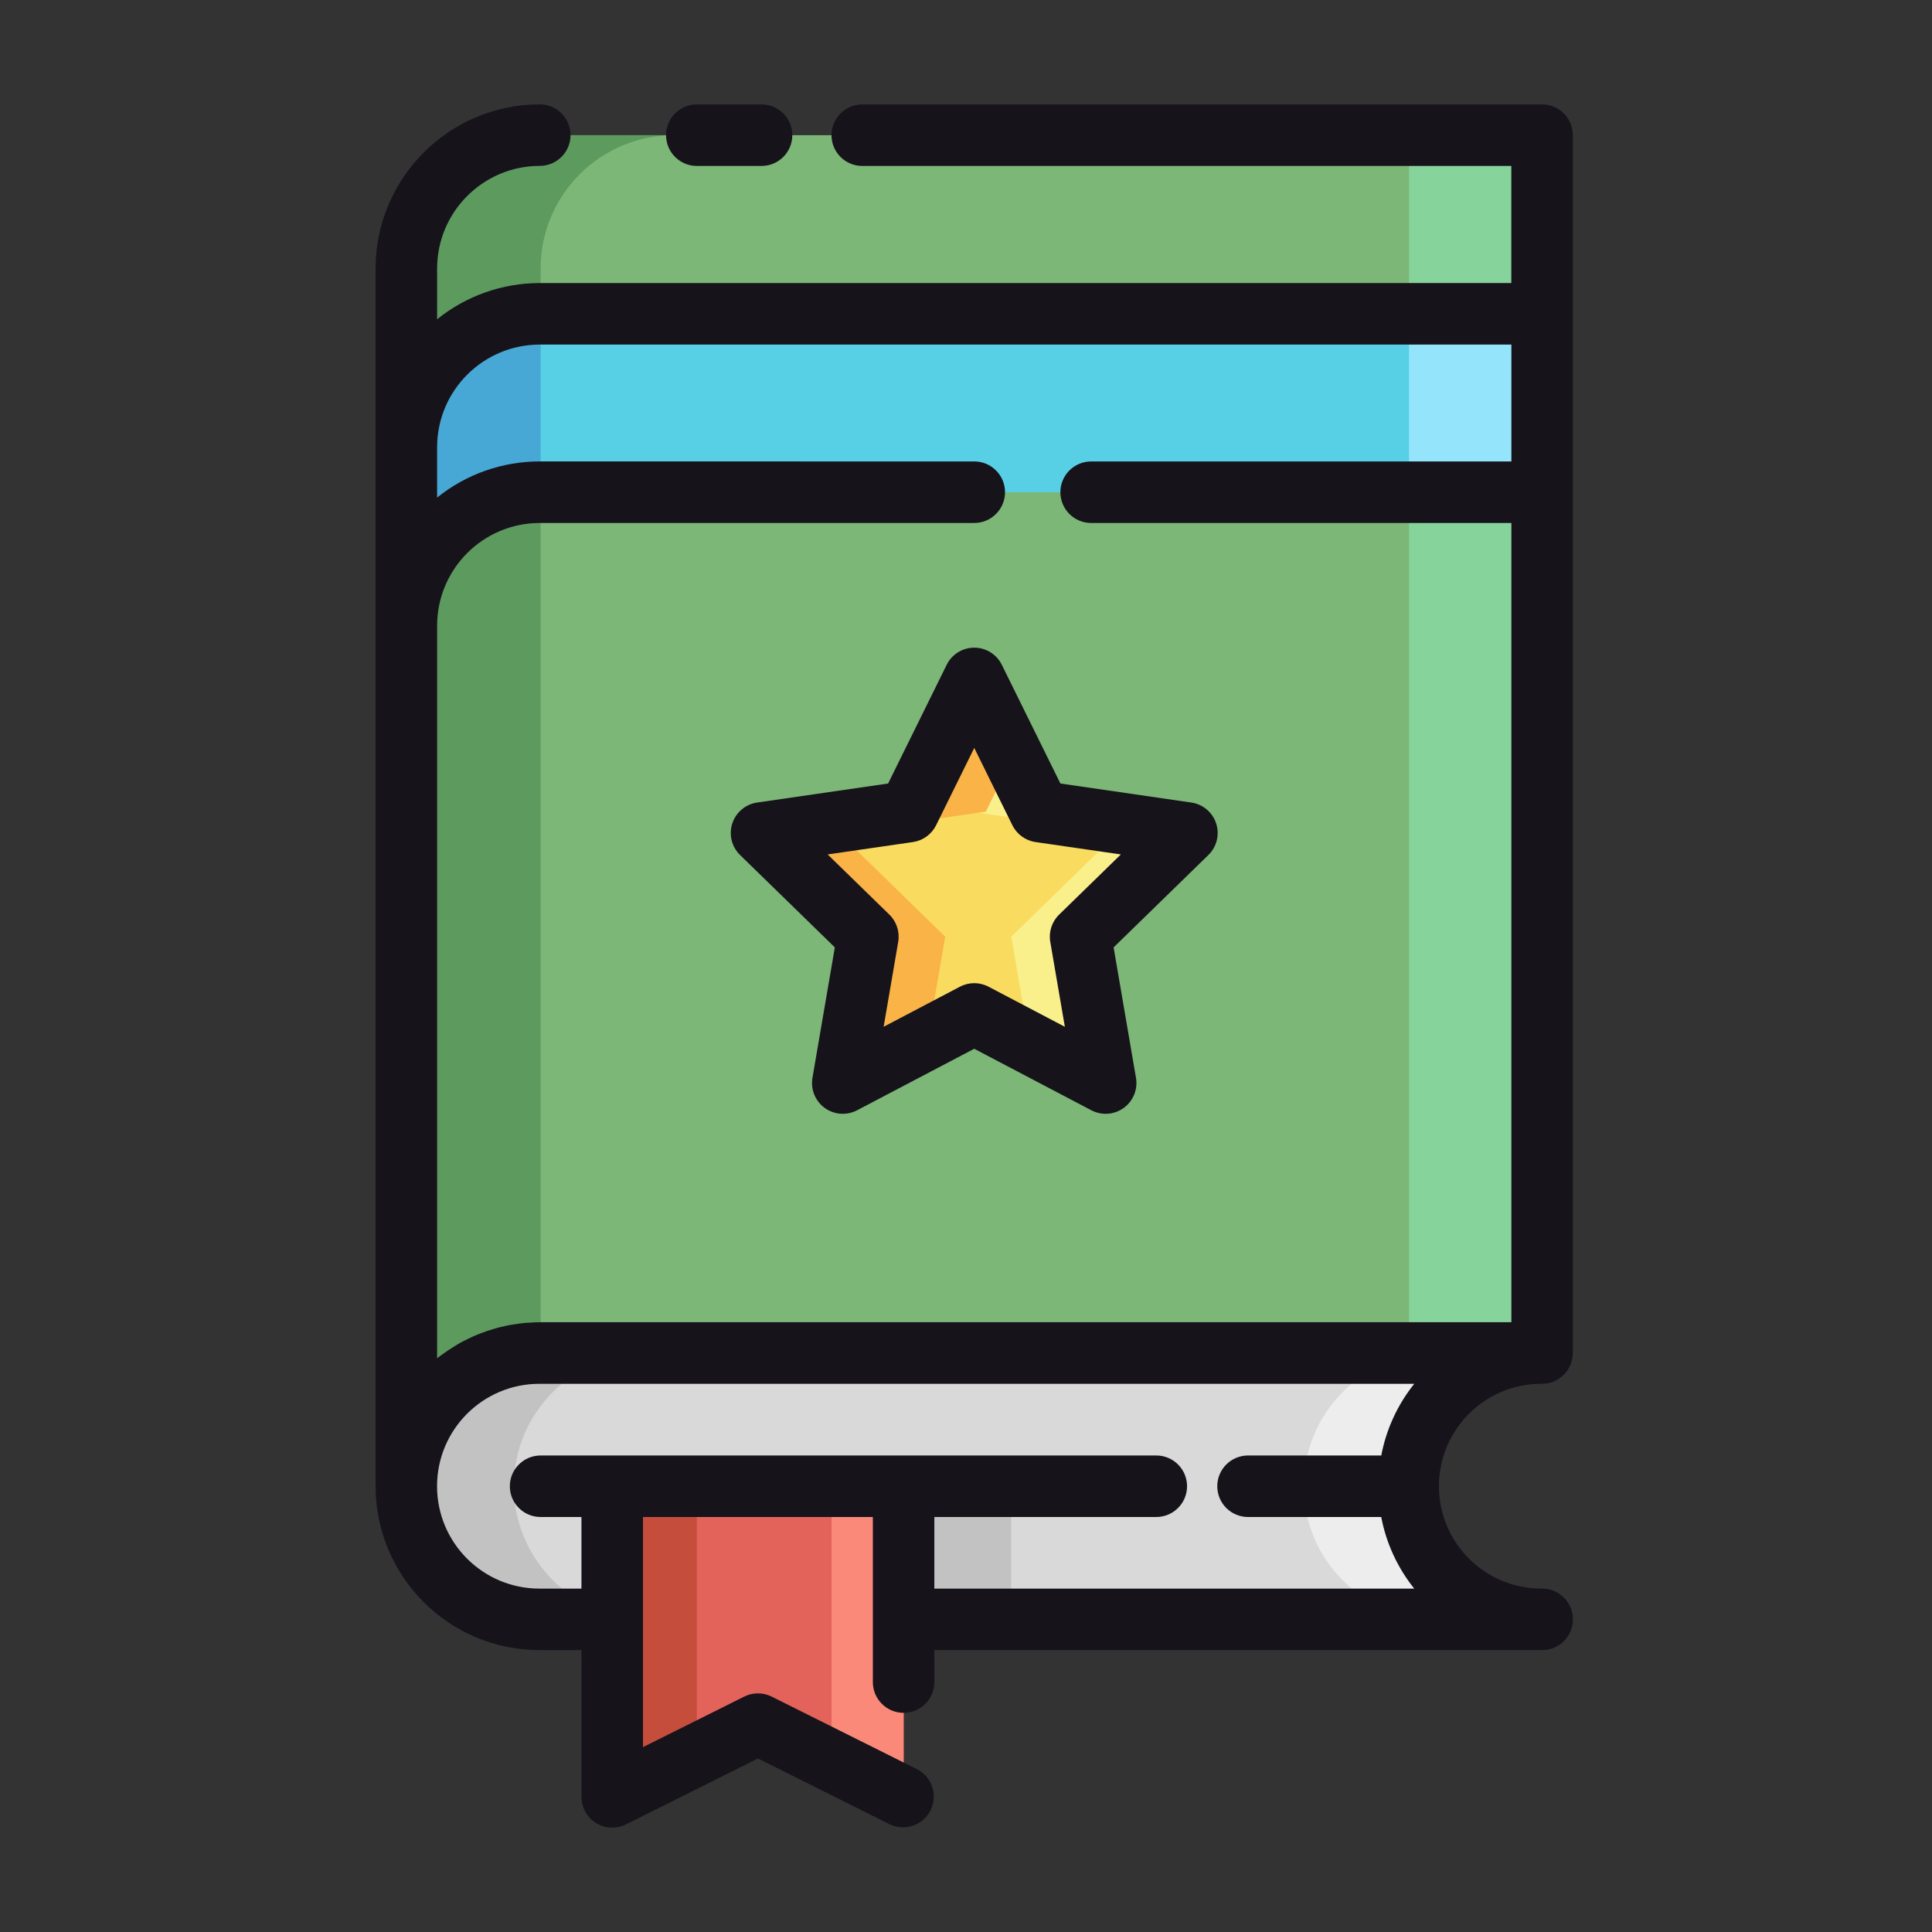 <?xml version="1.0" encoding="UTF-8"?> <!-- Generator: Adobe Illustrator 16.0.0, SVG Export Plug-In . SVG Version: 6.00 Build 0) --> <svg xmlns="http://www.w3.org/2000/svg" xmlns:xlink="http://www.w3.org/1999/xlink" id="Layer_1" x="0px" y="0px" width="448px" height="448px" viewBox="0 0 448 448" xml:space="preserve"><rect x="0" y="0" width="448" height="448" fill="#333333" stroke="none"/> <path fill="#7CB777" d="M125.166,31.349c-17.086,0-30.943,13.85-30.943,30.938v282.33c0-17.049,13.822-30.871,30.871-30.871h232.51 V31.349H125.166z"></path> <path fill="#86D39C" d="M326.735,31.349h30.866v282.403h-30.866V31.349z"></path> <path fill="#5C9A5E" d="M125.357,62.288c0-17.088,13.852-30.938,30.939-30.938h-31.135c-17.087,0-30.942,13.85-30.942,30.938 v282.329c0-17.049,13.821-30.871,30.869-30.871h0.269V62.288z"></path> <path fill="#57D0E6" d="M125.166,72.768c-17.086,0-30.943,13.852-30.943,30.938v41.371c0-17.088,13.855-30.939,30.943-30.939 h232.438v-41.37H125.166L125.166,72.768z"></path> <path fill="#94E4FB" d="M326.735,72.768h30.866v41.366h-30.866V72.768z"></path> <path fill="#47A7D5" d="M125.166,114.134h0.195V72.765h-0.195c-17.086,0-30.943,13.852-30.943,30.938v41.37 C94.224,127.986,108.079,114.134,125.166,114.134z"></path> <path fill="#D9D9D9" d="M357.6,375.504H209.537v-30.869h-67.572V375.5h-16.877c-16.927-0.182-30.551-13.957-30.551-30.881 c0-16.932,13.625-30.703,30.551-30.887h232.515c-16.929,0.184-30.557,13.955-30.557,30.887c0,16.926,13.629,30.699,30.557,30.881 L357.6,375.504z"></path> <path fill="#EDEDED" d="M326.735,344.635c-0.019-17.061,13.807-30.9,30.866-30.904h-24.724 c-16.931,0.186-30.555,13.957-30.555,30.887c0,16.926,13.625,30.701,30.555,30.883h24.729 C340.555,375.504,326.735,361.684,326.735,344.635z"></path> <path fill="#C2C2C2" d="M119.148,344.635c-0.003-17.053,13.811-30.885,30.866-30.904h-24.923 c-16.928,0.186-30.553,13.957-30.553,30.887c0,16.926,13.625,30.701,30.553,30.883h16.875v-1.102 C128.518,370.76,119.169,358.566,119.148,344.635z"></path> <path fill="#C2C2C2" d="M209.537,344.635h24.927V375.5h-24.927V344.635z"></path> <path fill="#E3635B" d="M209.537,344.635v72.033l-33.789-16.875l-33.783,16.875v-72.033H209.537L209.537,344.635z"></path> <path fill="#FA897A" d="M192.837,344.635v63.691l16.701,8.342v-72.035h-16.701V344.635z"></path> <path fill="#C54D3B" d="M161.58,344.635h-19.614v72.033l19.614-9.795V344.635z"></path> <path fill="#F9DB5F" d="M225.913,235.115l-30.489,16.027l5.827-33.945l-24.662-24.042l34.08-4.954l15.244-30.883l15.244,30.883 l34.083,4.954l-24.664,24.042l5.823,33.945L225.913,235.115z"></path> <path fill="#F9EF8B" d="M275.24,193.155l-34.083-4.954l-15.244-30.883l-8.038,16.29l7.199,14.593l34.08,4.954l-24.662,24.042 l4.23,24.652l17.676,9.293l-5.823-33.945L275.24,193.155z"></path> <path fill="#F9B347" d="M215.128,240.783l4.043-23.585l-24.663-24.042l34.088-4.954l6.28-12.728l-8.963-18.156l-15.244,30.883 l-34.08,4.954l24.662,24.042l-5.827,33.945L215.128,240.783z"></path> <g> <path fill="#16131B" d="M125.091,382.637h9.741v34.035c0,2.473,1.278,4.768,3.382,6.066s4.727,1.418,6.938,0.314l30.601-15.283 l30.602,15.283c3.507,1.648,7.693,0.197,9.421-3.271c1.731-3.473,0.372-7.688-3.058-9.494l-33.778-16.869 c-2.009-1.004-4.367-1.004-6.373,0l-23.47,11.717v-53.369h53.306v38.283c0,3.938,3.195,7.133,7.134,7.133 c3.942,0,7.134-3.195,7.134-7.133v-7.418h140.934c3.938,0,7.132-3.191,7.132-7.133c0-3.939-3.193-7.133-7.132-7.133 c-13.114,0.105-23.827-10.441-23.932-23.551c-0.107-13.113,10.437-23.83,23.551-23.936h0.358c3.942-0.008,7.133-3.209,7.133-7.15 V31.345c0-3.939-3.192-7.133-7.133-7.133H199.943c-3.94,0-7.134,3.194-7.134,7.133c0,3.94,3.193,7.134,7.134,7.134h150.507v27.157 H125.163c-8.665-0.003-17.066,2.963-23.808,8.405V62.27c0.017-13.141,10.667-23.788,23.808-23.806c3.939,0,7.133-3.193,7.133-7.134 c0-3.939-3.195-7.133-7.133-7.133c-21.022,0.024-38.059,17.065-38.072,38.09v282.346 C87.115,365.611,104.112,382.613,125.091,382.637z M320.294,337.502h-30.896c-3.939,0-7.134,3.193-7.134,7.133 s3.194,7.133,7.134,7.133h30.886c1.158,6.074,3.784,11.775,7.65,16.602H216.657v-16.602h51.466c3.941,0,7.135-3.193,7.135-7.133 s-3.193-7.133-7.135-7.133H125.357c-3.938,0-7.133,3.193-7.133,7.133s3.195,7.133,7.133,7.133h9.474v16.602h-9.742 c-13.113,0-23.743-10.631-23.743-23.744c0-13.115,10.63-23.744,23.743-23.744h202.854 C324.074,325.715,321.448,331.42,320.294,337.502z M125.163,79.901h225.304v27.104h-97.449c-3.939,0-7.132,3.194-7.132,7.133 c0,3.94,3.192,7.133,7.132,7.133h97.449V306.6H125.091c-0.888,0-1.763,0.076-2.637,0.131c-0.246,0-0.504,0-0.756,0.039 c-0.759,0.07-1.501,0.184-2.242,0.291c-0.422,0.066-0.839,0.121-1.258,0.195c-0.714,0.129-1.386,0.289-2.072,0.455 c-0.446,0.109-0.888,0.217-1.327,0.355c-0.658,0.186-1.31,0.391-1.95,0.605c-0.445,0.154-0.884,0.318-1.324,0.488 c-0.618,0.238-1.238,0.48-1.845,0.75c-0.436,0.193-0.863,0.41-1.295,0.627c-0.586,0.289-1.171,0.568-1.739,0.881 c-0.442,0.244-0.863,0.521-1.295,0.789c-0.919,0.562-1.812,1.158-2.679,1.781c-0.438,0.32-0.89,0.629-1.312,0.973V145.072 c0.014-13.141,10.664-23.792,23.809-23.805h100.747c3.94,0,7.134-3.195,7.134-7.134c0-3.938-3.193-7.133-7.134-7.133H125.165 c-8.661-0.01-17.062,2.951-23.808,8.383v-11.678C101.368,90.565,112.018,79.915,125.163,79.901z"></path> <path fill="#16131B" d="M176.59,38.479c3.938,0,7.133-3.194,7.133-7.134c0-3.939-3.195-7.133-7.133-7.133h-15.007 c-3.94,0-7.134,3.194-7.134,7.133c0,3.94,3.195,7.134,7.134,7.134H176.59z"></path> <path fill="#16131B" d="M225.913,150.182c-2.714,0-5.191,1.543-6.393,3.979l-13.581,27.521l-30.378,4.414 c-2.686,0.394-4.919,2.274-5.757,4.855c-0.839,2.584-0.14,5.416,1.803,7.31l21.978,21.423l-5.19,30.253 c-0.457,2.676,0.644,5.375,2.838,6.969c2.195,1.596,5.104,1.809,7.507,0.551l27.166-14.266l27.164,14.266 c2.402,1.258,5.314,1.045,7.51-0.551c2.193-1.596,3.294-4.299,2.836-6.973l-5.189-30.25l21.976-21.423 c1.946-1.895,2.645-4.726,1.806-7.31c-0.841-2.58-3.068-4.461-5.757-4.855l-30.363-4.414l-13.582-27.521 C231.103,151.726,228.627,150.182,225.913,150.182z M240.127,195.259l19.781,2.873l-14.314,13.953 c-1.684,1.64-2.45,4.001-2.052,6.319l3.381,19.694l-17.694-9.297c-2.08-1.094-4.56-1.094-6.638,0l-17.69,9.295l3.379-19.697 c0.398-2.312-0.37-4.674-2.052-6.314l-14.311-13.953l19.779-2.873c2.323-0.338,4.333-1.796,5.371-3.901l8.846-17.924l8.842,17.927 C235.795,193.466,237.805,194.925,240.127,195.259z"></path> </g> </svg> 